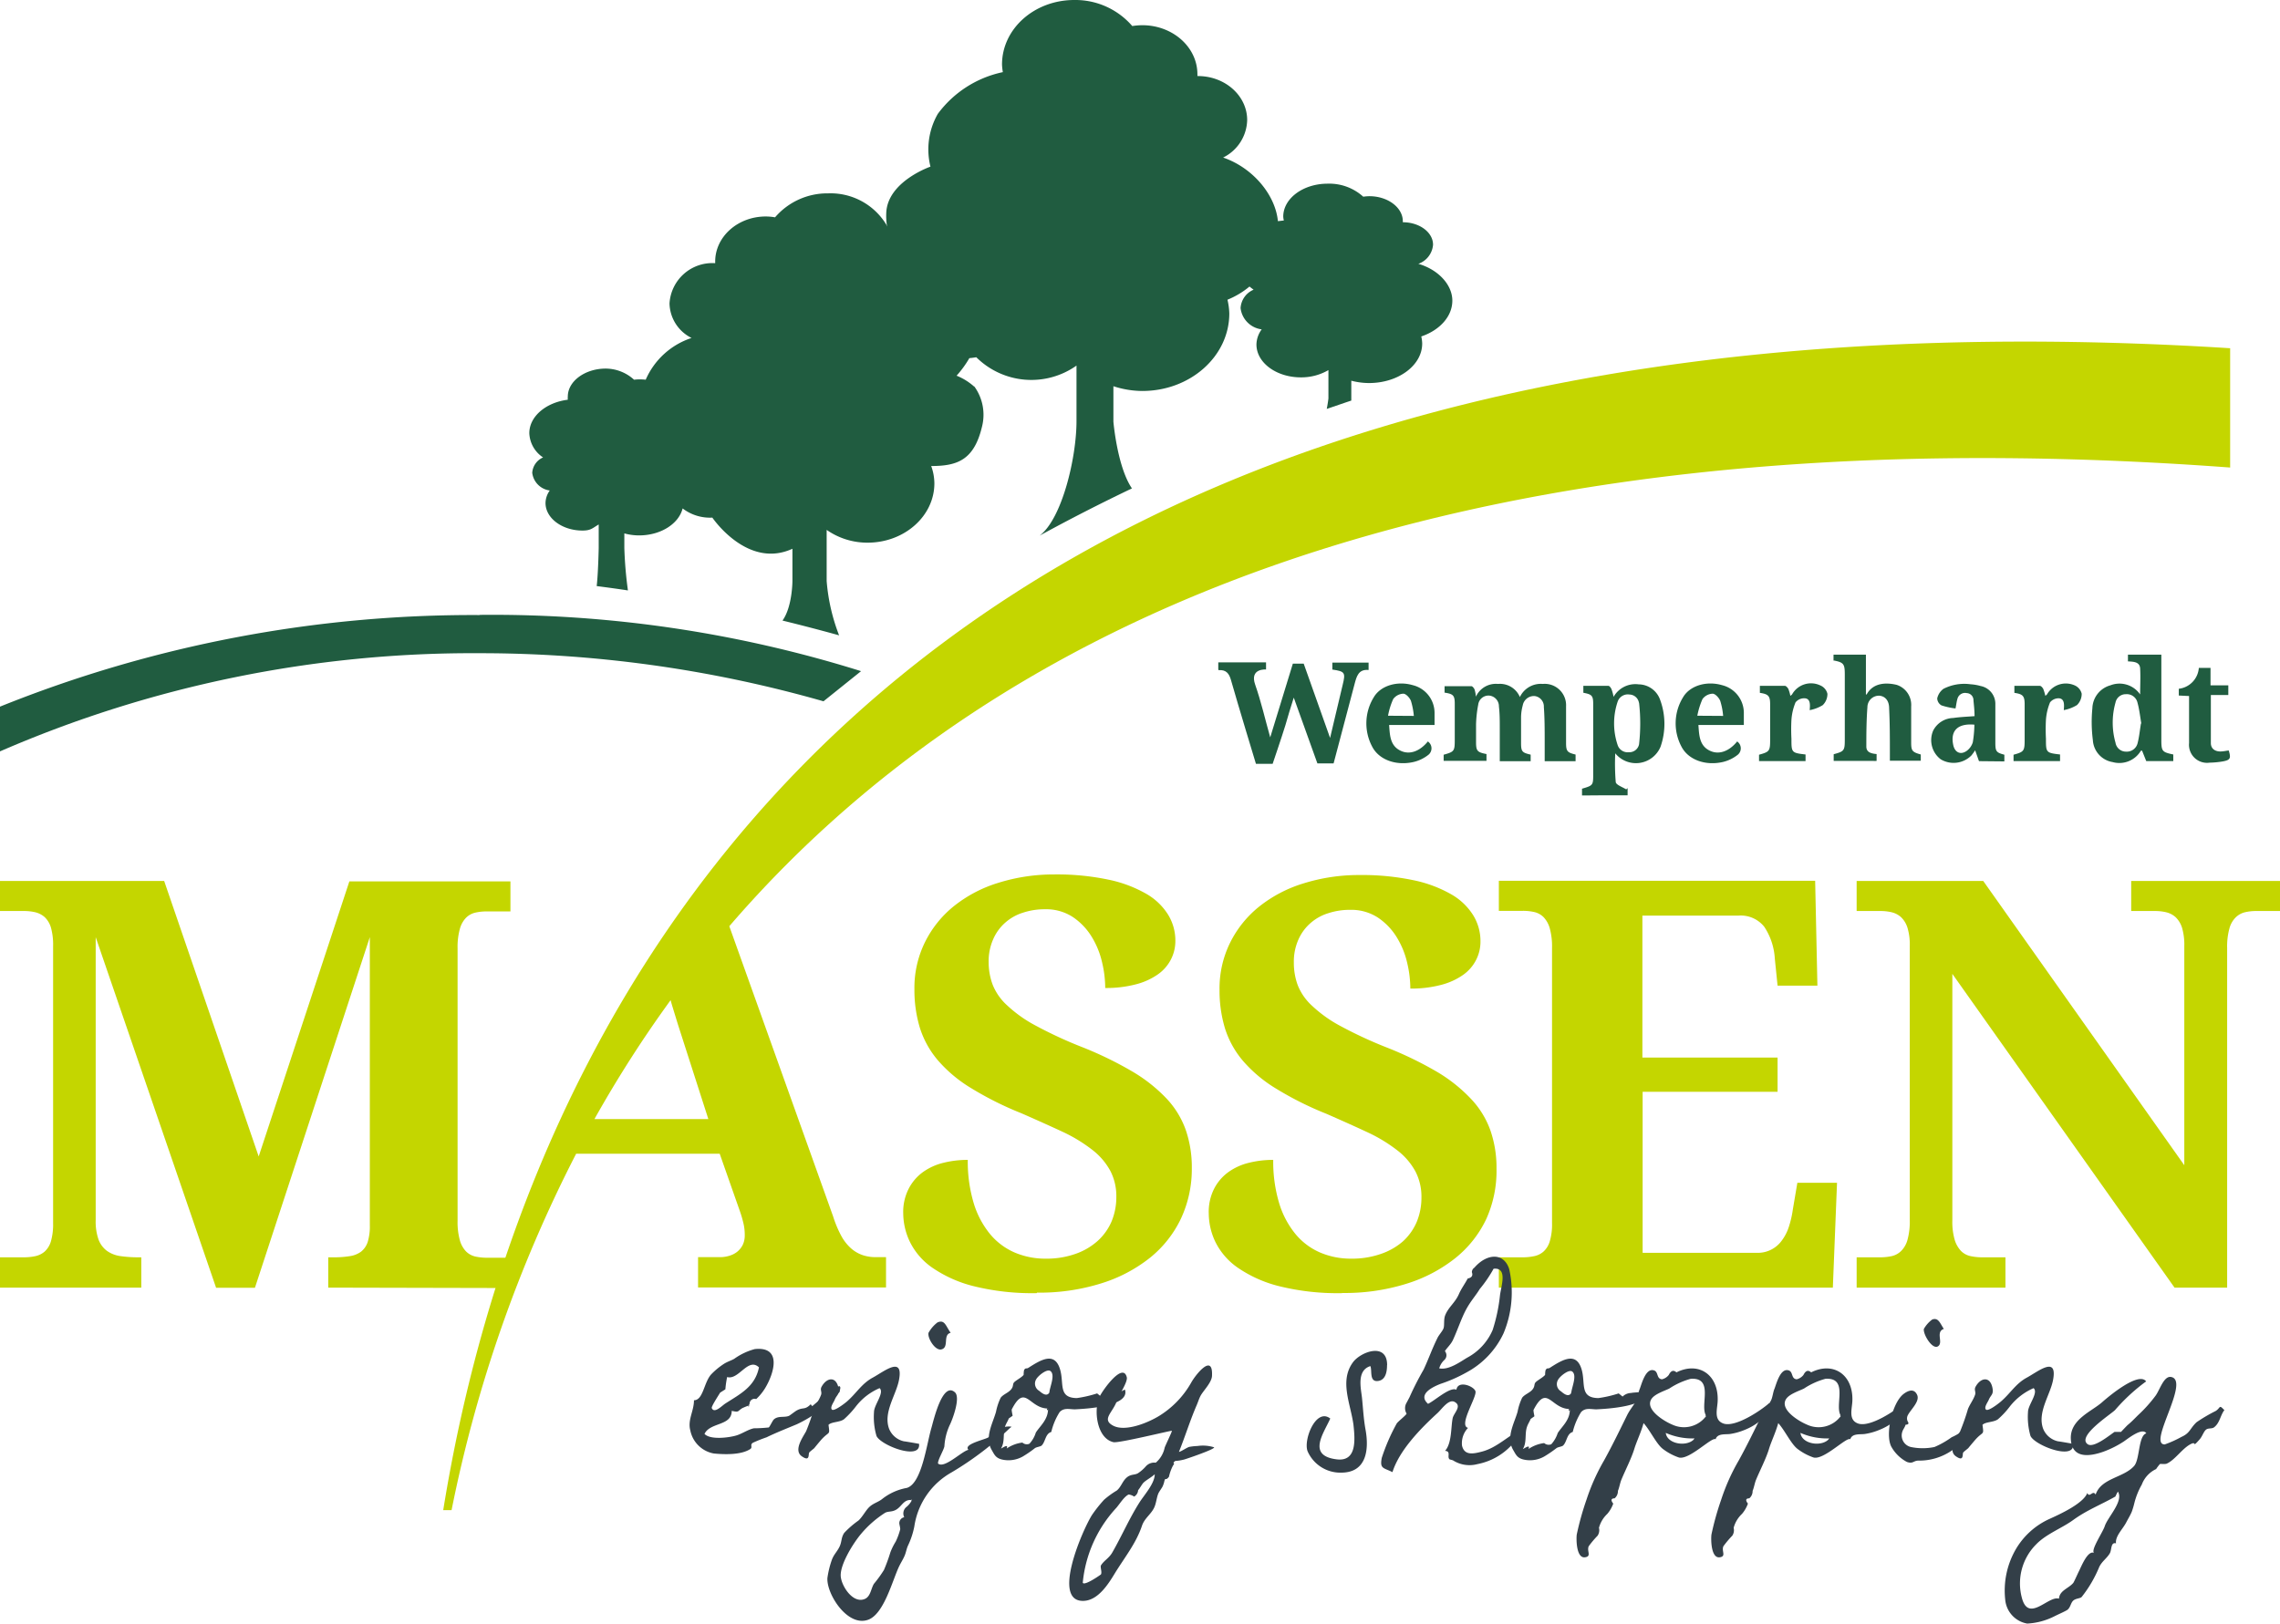<svg xmlns="http://www.w3.org/2000/svg" viewBox="0 0 273.05 194.52"><defs><style>.cls-1{fill:#205c40;}.cls-2{fill:#c4d600;}.cls-3{fill:#333f48;}</style></defs><g id="Calque_2" data-name="Calque 2"><g id="Calque_1-2" data-name="Calque 1"><path class="cls-1" d="M145.9,80.19v-.85h5.72v.85s-2-.17-1.3,1.82,1.2,4.19,1.8,6.31c.91-2.95,2.71-8.83,2.71-8.83l1.3,0s2.21,6.24,3.16,8.9c.19-.77.37-1.55.55-2.33.32-1.34.63-2.69.95-4,.37-1.5.29-1.64-1.23-1.86v-.83h4.34v.88c-1.23-.12-1.44.8-1.68,1.69q-1.25,4.74-2.51,9.5h-1.94c-.92-2.55-1.84-5.11-2.83-7.88-.39,1.25-.72,2.27-1,3.3-.42,1.37-1.53,4.63-1.53,4.63h-2s-2.19-7.21-3-10.07c-.22-.75-.57-1.22-1.47-1.15"></path><path class="cls-1" d="M173,83v-.81c1.08,0,2.15,0,3.21,0,.13,0,.31.23.38.39a3.75,3.75,0,0,1,.16.87,2.63,2.63,0,0,1,2.65-1.53,2.59,2.59,0,0,1,2.62,1.57,2.77,2.77,0,0,1,2.74-1.57,2.56,2.56,0,0,1,2.79,2.68c0,1.46,0,2.92,0,4.38,0,1,.14,1.16,1.14,1.4v.8h-3.7c0-.83,0-1.62,0-2.41,0-1.36,0-2.72-.1-4.08a1.26,1.26,0,0,0-1.12-1.32,1.37,1.37,0,0,0-1.41,1.13,5.66,5.66,0,0,0-.2,1.36c0,1,0,2.09,0,3.13s.13,1.16,1.15,1.4v.79h-3.7c0-1.34,0-2.65,0-4,0-.85,0-1.7-.1-2.55a1.29,1.29,0,0,0-1.13-1.31,1.24,1.24,0,0,0-1.35,1.08,14.33,14.33,0,0,0-.26,2.37c0,.7,0,1.41,0,2.11,0,1.07.14,1.22,1.25,1.44v.81h-5.13V90.4c1.28-.36,1.33-.43,1.33-1.81s0-2.87,0-4.3c0-1-.18-1.17-1.24-1.33"></path><path class="cls-1" d="M189.46,95.28v-.81c1.33-.39,1.34-.41,1.34-1.76,0-2.79,0-5.59,0-8.38,0-1-.15-1.16-1.18-1.35v-.83c1,0,2,0,3,0,.14,0,.31.25.38.42a5.92,5.92,0,0,1,.24.9,3,3,0,0,1,3-1.5,2.76,2.76,0,0,1,2.54,1.76,8.33,8.33,0,0,1,.09,5.7,3.19,3.19,0,0,1-5.43.8,26.7,26.7,0,0,0,.06,3.45c.05.34.81.59,1.25.87l.17-.15c0,.26,0,.51,0,.86h-2.79m4.15-11.07a1.18,1.18,0,0,0-1.14-1,1.28,1.28,0,0,0-1.4.82,8.13,8.13,0,0,0,0,5.27,1.26,1.26,0,0,0,1.33.82,1.18,1.18,0,0,0,1.22-.94,22,22,0,0,0,0-5"></path><path class="cls-1" d="M254.84,79.22v-.81h4V88.62c0,1.36.09,1.47,1.43,1.75v.79h-3.24l-.5-1.25c-.08,0-.15,0-.17.06A3,3,0,0,1,253,91.28a2.83,2.83,0,0,1-2.36-2.62,16.83,16.83,0,0,1-.06-3.82,2.94,2.94,0,0,1,2.15-2.75,3,3,0,0,1,3.57,1.09c0-1,.06-2.1,0-3.14-.06-.75-.74-.78-1.42-.82m1.56,7.44c-.14-.81-.23-1.68-.46-2.51a1.31,1.31,0,0,0-1.38-1,1.25,1.25,0,0,0-1.25,1,8.83,8.83,0,0,0,0,4.81,1.27,1.27,0,0,0,1.28,1.07A1.33,1.33,0,0,0,256,89c.19-.74.26-1.51.4-2.35"></path><path class="cls-1" d="M219.58,79.16v-.75h3.88v4.77l.09,0c.78-1.44,2.39-1.44,3.59-1.15a2.52,2.52,0,0,1,1.74,2.58c0,1.43,0,2.86,0,4.3,0,1,.1,1.17,1.15,1.46v.75h-3.7v-.82c0-1.82,0-3.64-.09-5.46,0-.94-.49-1.45-1.17-1.51a1.38,1.38,0,0,0-1.43,1.36c-.12,1.57-.13,3.15-.13,4.73,0,.72.62.84,1.23.9v.82a3.59,3.59,0,0,1-.44,0h-4.7v-.8c1.26-.34,1.33-.43,1.33-1.75q0-3.9,0-7.8c0-1.28-.13-1.45-1.38-1.69"></path><path class="cls-1" d="M237,91.17l-.46-1.3a6.91,6.91,0,0,1-.45.62,3,3,0,0,1-3.67.46,2.88,2.88,0,0,1-.9-3.45A2.77,2.77,0,0,1,233.92,86c.81-.12,1.63-.15,2.55-.22,0-.65-.07-1.27-.13-1.89a.84.84,0,0,0-.8-.87.94.94,0,0,0-1.12.69c-.1.32-.13.66-.23,1.15a8.85,8.85,0,0,1-1.68-.37,1,1,0,0,1-.51-.84,1.94,1.94,0,0,1,.74-1.14,5.48,5.48,0,0,1,3.24-.55,5.67,5.67,0,0,1,1.22.21,2.17,2.17,0,0,1,1.76,2.2c0,1.53,0,3.06,0,4.59,0,1.06.12,1.18,1.08,1.44v.8m-3.59-4.4c-2-.18-2.9.73-2.53,2.44.19.91.91,1.23,1.65.67a2,2,0,0,0,.69-1,14,14,0,0,0,.19-2.06"></path><path class="cls-1" d="M171.85,86.84h-5.49c.09,1.28.12,2.54,1.46,3.12,1.06.46,2.24,0,3.18-1.15a1,1,0,0,1,.1,1.57,4.54,4.54,0,0,1-1.77.88c-2.11.5-4.18-.24-5-1.83a5.94,5.94,0,0,1,.19-5.91c.81-1.39,2.8-2,4.68-1.45a3.42,3.42,0,0,1,2.6,3.29c0,.45,0,.91,0,1.48m-2.48-1.09a8.8,8.8,0,0,0-.35-1.81c-.15-.36-.58-.84-.9-.85a1.58,1.58,0,0,0-1.22.64,8.56,8.56,0,0,0-.62,2Z"></path><path class="cls-1" d="M208.89,86.84H203.4c.09,1.28.12,2.54,1.46,3.12,1.06.46,2.25,0,3.18-1.15a1,1,0,0,1,.1,1.57,4.54,4.54,0,0,1-1.77.88c-2.1.5-4.18-.24-5-1.83a5.94,5.94,0,0,1,.19-5.91c.81-1.39,2.8-2,4.68-1.45a3.42,3.42,0,0,1,2.6,3.29c0,.45,0,.91,0,1.48m-2.48-1.09a8.18,8.18,0,0,0-.35-1.81c-.15-.36-.58-.84-.9-.85a1.58,1.58,0,0,0-1.22.64,9.05,9.05,0,0,0-.62,2Z"></path><path class="cls-1" d="M247.16,85.07c0-.37.22-1.43-.65-1.43a1.32,1.32,0,0,0-1,.49,6.72,6.72,0,0,0-.49,2.09,21.25,21.25,0,0,0,0,2.26c0,1.65,0,1.7,1.69,1.89v.79h-5.57V90.4c1.26-.35,1.33-.44,1.33-1.82s0-2.81,0-4.22c0-1-.21-1.22-1.23-1.37v-.84c1,0,2,0,3.05,0,.15,0,.33.22.41.37a6.49,6.49,0,0,1,.25.83c.1-.09.18-.14.21-.2a2.6,2.6,0,0,1,3.29-1.06,1.45,1.45,0,0,1,.85,1,1.87,1.87,0,0,1-.56,1.36,4.62,4.62,0,0,1-1.51.59"></path><path class="cls-1" d="M216.73,85.07c0-.37.22-1.43-.65-1.43a1.32,1.32,0,0,0-1.05.49,6.72,6.72,0,0,0-.49,2.09,21.25,21.25,0,0,0,0,2.26c0,1.65,0,1.7,1.69,1.89v.79h-5.57V90.4c1.26-.35,1.33-.44,1.33-1.82s0-2.81,0-4.22c0-1-.21-1.22-1.23-1.37v-.84c1,0,2,0,3,0,.14,0,.33.22.41.37a4.38,4.38,0,0,1,.24.83c.11-.09.19-.14.22-.2A2.6,2.6,0,0,1,218,82.1a1.45,1.45,0,0,1,.85,1,1.87,1.87,0,0,1-.56,1.36,4.62,4.62,0,0,1-1.51.59"></path><path class="cls-1" d="M263.33,80h1.4v2.09h2.13v1.16h-2.09c0,2,0,3.87,0,5.76,0,.65.48,1,1.14,1,.33,0,.67-.08,1-.12.29.94.19,1.14-.7,1.31a10.57,10.57,0,0,1-1.59.15A2.16,2.16,0,0,1,262.16,89c0-1.61,0-3.21,0-4.82v-.81l-1.23-.06v-.81A2.72,2.72,0,0,0,263.33,80"></path><path class="cls-1" d="M116.67,46.31A7.2,7.2,0,0,0,114.56,45a12.79,12.79,0,0,0,1.47-2,5.66,5.66,0,0,0-.25-5.24c-.87-1.63-4.21-2.61-4.21-2.61s.52-3.82-1-5.13c-1-.86-3.43-1.38-3.57-1.13a7.81,7.81,0,0,0-7.83-5.73,8.25,8.25,0,0,0-6.35,2.87,6.74,6.74,0,0,0-1.11-.1c-3.35,0-6.06,2.42-6.06,5.4,0,.06,0,.13,0,.19h-.05a5.14,5.14,0,0,0-5.42,4.83,4.73,4.73,0,0,0,2.64,4.13,9.07,9.07,0,0,0-5.49,5,6.57,6.57,0,0,0-1.4,0l0,0a5.06,5.06,0,0,0-3.54-1.33C70,44.21,68,45.68,68,47.5a2.18,2.18,0,0,0,0,.38c-2.61.32-4.61,2-4.61,4a3.64,3.64,0,0,0,1.65,2.91,2.16,2.16,0,0,0-1.3,1.84,2.43,2.43,0,0,0,2.1,2.12,2.65,2.65,0,0,0-.51,1.5c0,1.82,2,3.3,4.43,3.3,1,0,1.19-.29,1.94-.73v2.83s-.06,3-.24,4.55c1.25.16,2.5.33,3.74.52a47.61,47.61,0,0,1-.43-5.07V63.89a6.68,6.68,0,0,0,1.76.24c2.6,0,4.76-1.39,5.22-3.23A5.4,5.4,0,0,0,85.31,62s4.19,6.21,9.59,3.73v3.85s0,3.1-1.19,4.75c2.28.56,4.55,1.15,6.78,1.77A22.92,22.92,0,0,1,99,69.59V63.47A8.5,8.5,0,0,0,103.9,65c4.41,0,8-3.18,8-7.11a6.23,6.23,0,0,0-.38-2.07h0c3.14,0,5.14-.72,6.09-4.74a5.78,5.78,0,0,0-.94-4.81"></path><path class="cls-1" d="M111.31,32.41a7.18,7.18,0,0,0-.83,6.79c1,3,3,4.17,6.44,3.59a9.36,9.36,0,0,0,12,1v6.66c0,4.37-1.73,11.69-4.42,13.71q5.33-2.92,11.06-5.66c-1.77-2.6-2.22-8-2.22-8V46.26a11.25,11.25,0,0,0,3.46.57c5.76,0,10.42-4.16,10.42-9.29A8.08,8.08,0,0,0,147,35.9a9.9,9.9,0,0,0,2.64-1.58c.15.13.3.24.49.38a2.55,2.55,0,0,0-1.56,2.2,2.91,2.91,0,0,0,2.53,2.55,3.15,3.15,0,0,0-.63,1.81c0,2.18,2.38,3.94,5.32,3.94a6.45,6.45,0,0,0,3.3-.87v3.4s-.06.54-.2,1.25c1-.34,1.95-.67,2.94-1,0-.15,0-.25,0-.25V45.6a8.48,8.48,0,0,0,2.12.28c3.52,0,6.37-2.12,6.37-4.73a4,4,0,0,0-.11-.85c2.19-.74,3.72-2.38,3.72-4.29s-1.69-3.72-4.07-4.41a2.64,2.64,0,0,0,1.76-2.29c0-1.48-1.62-2.69-3.62-2.69h0s0-.08,0-.12c0-1.65-1.81-3-4-3a5.83,5.83,0,0,0-.74.06A6.06,6.06,0,0,0,159,22c-2.94,0-5.32,1.77-5.32,3.95a2.57,2.57,0,0,0,.07.46l-.71.08c-.3-3.15-3-6.4-6.56-7.62a5.14,5.14,0,0,0,2.88-4.49c0-2.91-2.64-5.27-5.9-5.27h-.06a1.66,1.66,0,0,0,0-.22c0-3.24-2.95-5.87-6.6-5.87a7.88,7.88,0,0,0-1.2.1A9,9,0,0,0,128.66,0C123.86,0,120,3.46,120,7.73a6.85,6.85,0,0,0,.1.91,13,13,0,0,0-7.79,5,8.56,8.56,0,0,0-.88,6.32s-5.1,1.76-5.29,5.49c-.21,4.27,2.91,7,5.19,7"></path><path class="cls-1" d="M57.43,73.67A151.53,151.53,0,0,0,0,84.64V90A142.14,142.14,0,0,1,57.43,78.24,149.75,149.75,0,0,1,98.62,84l4.5-3.61a147.62,147.62,0,0,0-45.69-6.74"></path><path class="cls-2" d="M39.31,154.23V150.6H40a11.63,11.63,0,0,0,1.88-.14,3,3,0,0,0,1.35-.53,2.46,2.46,0,0,0,.8-1.15,6.29,6.29,0,0,0,.26-2V112.25l-13.76,42H25.88l-14.42-42v33.91a6.48,6.48,0,0,0,.35,2.34,3,3,0,0,0,1,1.33,3.67,3.67,0,0,0,1.58.62,14.8,14.8,0,0,0,2.13.15h.4v3.63H0V150.6H2.87a6.53,6.53,0,0,0,1.36-.14,2.51,2.51,0,0,0,1.12-.55,2.69,2.69,0,0,0,.75-1.23,7.36,7.36,0,0,0,.26-2.15V113.29a7.57,7.57,0,0,0-.26-2.19,2.88,2.88,0,0,0-.75-1.25,2.67,2.67,0,0,0-1.12-.58,5.9,5.9,0,0,0-1.36-.15H0v-3.6H19.66l11.32,33,10.86-32.95H61.13v3.6H58.26a5.9,5.9,0,0,0-1.36.15,2.29,2.29,0,0,0-1.1.62,3.06,3.06,0,0,0-.73,1.33,8.08,8.08,0,0,0-.27,2.33v32.61a8.16,8.16,0,0,0,.27,2.34,3.12,3.12,0,0,0,.73,1.33,2.29,2.29,0,0,0,1.1.62,6.51,6.51,0,0,0,1.36.15h2.87v3.63"></path><path class="cls-2" d="M124.17,154.89a29.08,29.08,0,0,1-7.67-.86,15.27,15.27,0,0,1-4.91-2.23,8.16,8.16,0,0,1-2.63-3.07,8,8,0,0,1-.79-3.36,6.1,6.1,0,0,1,.66-3,5.64,5.64,0,0,1,1.73-2,7.05,7.05,0,0,1,2.46-1.1,11.83,11.83,0,0,1,2.88-.34,17.34,17.34,0,0,0,.7,5.15,10.73,10.73,0,0,0,1.94,3.7,7.88,7.88,0,0,0,2.94,2.23,9.3,9.3,0,0,0,3.75.75,10.35,10.35,0,0,0,3.56-.57,7.81,7.81,0,0,0,2.67-1.56,6.7,6.7,0,0,0,1.67-2.35,7.59,7.59,0,0,0,.56-2.92,6.56,6.56,0,0,0-.7-3.08,8,8,0,0,0-2.11-2.5,18.48,18.48,0,0,0-3.57-2.19q-2.15-1-5-2.25a39.4,39.4,0,0,1-6-3,16.5,16.5,0,0,1-4-3.35,11.16,11.16,0,0,1-2.15-3.89,15.59,15.59,0,0,1-.65-4.6,12.37,12.37,0,0,1,1.27-5.66,12.85,12.85,0,0,1,3.49-4.33,16,16,0,0,1,5.3-2.77,22.15,22.15,0,0,1,6.66-1,29.93,29.93,0,0,1,6.5.62,15.31,15.31,0,0,1,4.51,1.68,7.42,7.42,0,0,1,2.65,2.52,5.92,5.92,0,0,1,.87,3.11,4.82,4.82,0,0,1-.52,2.23,4.92,4.92,0,0,1-1.56,1.8,8.06,8.06,0,0,1-2.64,1.2,13.9,13.9,0,0,1-3.68.44,13.43,13.43,0,0,0-.38-3.09,10.12,10.12,0,0,0-1.25-3.06,7.64,7.64,0,0,0-2.25-2.35,5.84,5.84,0,0,0-3.35-.93,8.21,8.21,0,0,0-2.59.4,5.81,5.81,0,0,0-2.15,1.2,5.59,5.59,0,0,0-1.45,2,6.46,6.46,0,0,0-.54,2.71,7.74,7.74,0,0,0,.47,2.7,6.68,6.68,0,0,0,1.72,2.48,15.76,15.76,0,0,0,3.43,2.44,50.83,50.83,0,0,0,5.65,2.61,43.64,43.64,0,0,1,6,2.93,18.69,18.69,0,0,1,4.05,3.22,10.71,10.71,0,0,1,2.29,3.76,13.66,13.66,0,0,1,.72,4.55,14,14,0,0,1-1.3,6.05,13.38,13.38,0,0,1-3.73,4.71,17.85,17.85,0,0,1-5.85,3.06,24.71,24.71,0,0,1-7.67,1.1"></path><path class="cls-2" d="M160.75,154.89a29.08,29.08,0,0,1-7.67-.86,15.27,15.27,0,0,1-4.91-2.23,8.16,8.16,0,0,1-2.63-3.07,8,8,0,0,1-.78-3.36,6.1,6.1,0,0,1,.65-3,5.64,5.64,0,0,1,1.73-2,7.05,7.05,0,0,1,2.46-1.1,11.83,11.83,0,0,1,2.88-.34,17.34,17.34,0,0,0,.7,5.15,10.73,10.73,0,0,0,1.94,3.7,7.88,7.88,0,0,0,2.94,2.23,9.3,9.3,0,0,0,3.75.75,10.45,10.45,0,0,0,3.57-.57A7.86,7.86,0,0,0,168,148.7a6.7,6.7,0,0,0,1.67-2.35,7.59,7.59,0,0,0,.56-2.92,6.56,6.56,0,0,0-.7-3.08,8,8,0,0,0-2.11-2.5,18.48,18.48,0,0,0-3.57-2.19q-2.14-1-5-2.25a39.4,39.4,0,0,1-6-3,16.5,16.5,0,0,1-4-3.35,11.16,11.16,0,0,1-2.15-3.89,15.59,15.59,0,0,1-.65-4.6,12.37,12.37,0,0,1,1.27-5.66,12.85,12.85,0,0,1,3.49-4.33,16,16,0,0,1,5.3-2.77,22.19,22.19,0,0,1,6.66-1,29.93,29.93,0,0,1,6.5.62,15.31,15.31,0,0,1,4.51,1.68,7.42,7.42,0,0,1,2.65,2.52,5.92,5.92,0,0,1,.87,3.11,4.82,4.82,0,0,1-.52,2.23,4.92,4.92,0,0,1-1.56,1.8,8.06,8.06,0,0,1-2.64,1.2,13.9,13.9,0,0,1-3.68.44,13.43,13.43,0,0,0-.38-3.09,10.12,10.12,0,0,0-1.25-3.06,7.64,7.64,0,0,0-2.25-2.35,5.84,5.84,0,0,0-3.35-.93,8.21,8.21,0,0,0-2.59.4,5.81,5.81,0,0,0-2.15,1.2,5.59,5.59,0,0,0-1.45,2,6.46,6.46,0,0,0-.53,2.71,7.73,7.73,0,0,0,.46,2.7,6.68,6.68,0,0,0,1.72,2.48,15.76,15.76,0,0,0,3.43,2.44,50.83,50.83,0,0,0,5.65,2.61,43.64,43.64,0,0,1,6,2.93,18.69,18.69,0,0,1,4,3.22,10.71,10.71,0,0,1,2.29,3.76,13.66,13.66,0,0,1,.72,4.55A14,14,0,0,1,178,146a13.27,13.27,0,0,1-3.73,4.71,17.85,17.85,0,0,1-5.85,3.06,24.71,24.71,0,0,1-7.67,1.1"></path><path class="cls-2" d="M196.72,150.06h13.66a3.53,3.53,0,0,0,3-1.46,5.59,5.59,0,0,0,.85-1.65,12.12,12.12,0,0,0,.48-2.09l.54-3.19H220l-.5,12.56h-40V150.6h2.87a6.45,6.45,0,0,0,1.36-.14,2.41,2.41,0,0,0,1.12-.55,2.69,2.69,0,0,0,.75-1.23,7,7,0,0,0,.27-2.15v-33a8.13,8.13,0,0,0-.27-2.33,3.17,3.17,0,0,0-.73-1.33,2.29,2.29,0,0,0-1.1-.62,6.07,6.07,0,0,0-1.4-.15h-2.87v-3.6h37.88l.27,12.56h-4.77l-.33-3.23a7.68,7.68,0,0,0-1.27-3.83,3.6,3.6,0,0,0-3.09-1.33h-11.5v17h16.19v4.1H196.72"></path><path class="cls-2" d="M260.42,154.23l-26.61-37.58v29.51a7.77,7.77,0,0,0,.28,2.34,3.37,3.37,0,0,0,.75,1.33,2.26,2.26,0,0,0,1.12.62,6.55,6.55,0,0,0,1.34.15h2.87v3.63H222.35V150.6h2.86a6.53,6.53,0,0,0,1.37-.15,2.36,2.36,0,0,0,1.11-.62,3,3,0,0,0,.75-1.33,8.16,8.16,0,0,0,.27-2.34V113.29a6.85,6.85,0,0,0-.28-2.19,3,3,0,0,0-.77-1.25,2.56,2.56,0,0,0-1.12-.58,5.71,5.71,0,0,0-1.33-.15h-2.86v-3.6h15.16l24.08,34.05V113.29a7.15,7.15,0,0,0-.28-2.19,3,3,0,0,0-.77-1.25,2.56,2.56,0,0,0-1.12-.58,5.71,5.71,0,0,0-1.33-.15h-2.86v-3.6h17.82v3.6h-2.87a5.77,5.77,0,0,0-1.33.15,2.36,2.36,0,0,0-1.11.62,2.89,2.89,0,0,0-.75,1.33,8.08,8.08,0,0,0-.27,2.33v40.68"></path><path class="cls-2" d="M53.08,180.88h1A162.94,162.94,0,0,1,69,138.19H86.19l2.4,6.83a13.63,13.63,0,0,1,.4,1.33,6,6,0,0,1,.2,1.6,2.59,2.59,0,0,1-.26,1.2,2.52,2.52,0,0,1-.69.82,2.8,2.8,0,0,1-.95.46,3.77,3.77,0,0,1-1,.15H83.6v3.63h22.51v-3.63h-1.23a4.89,4.89,0,0,1-1.53-.23,4.15,4.15,0,0,1-1.38-.78,5.49,5.49,0,0,1-1.2-1.5,13.55,13.55,0,0,1-1-2.38L87.34,110.94C117.06,76.43,170.65,48.86,267.08,56V41.71c-165.36-10.38-205,83.47-214,139.17m27.4-60.48c.26.85.51,1.67.75,2.44l3.6,11.2H71.19a143.8,143.8,0,0,1,9.12-14.24c.06.2.11.4.17.6"></path><path class="cls-3" d="M100.57,166.69a15.35,15.35,0,0,1-5.15,3.91c-.9.38-2.48,1-3.62,1.56a16.77,16.77,0,0,0-1.63.65c-.4.25,0,.53-.31.75-1.1.73-3.11.66-4.36.54a3.5,3.5,0,0,1-2.83-2.77c-.34-1.26.44-2.31.44-3.61,1.13,0,1.18-2.21,2.11-3.15a8.6,8.6,0,0,1,1.48-1.21c.42-.27,1-.45,1.24-.61a7.55,7.55,0,0,1,2.46-1.16c3.28-.34,2.31,2.9,1.23,4.68a6.19,6.19,0,0,1-1.07,1.31.59.59,0,0,0-.79.55l-.17.39c.6-.48-1,.29-.64.11-.69.39-.37.57-1.33.36,0,1.84-2.58,1.34-3.26,2.76.68.74,2.92.46,3.84.18.7-.22,1.35-.69,2.06-.85a17.78,17.78,0,0,0,1.79-.1c.13-.07.48-.89.66-1,.51-.41,1.19-.17,1.74-.38.07,0,.77-.57,1-.68.74-.39.91,0,1.63-.72l.18.23a30.33,30.33,0,0,1,3.22-2.41c.32.12,0,.53.11.7-.14.14,0,0,0,0m-9.7-2.93c-1.3-1.27-2.43,1.56-3.82,1.15a12.1,12.1,0,0,0-.21,1.47l-.63.4c-.1.19-1.08,1.66-1,1.85.31.69,1.18-.25,1.6-.53,1.77-1.15,3.58-2,4.05-4.34,0,0,0,.07,0,0"></path><path class="cls-3" d="M110.07,173c.16,1.94-4.57.14-5.1-1a8.05,8.05,0,0,1-.3-2.87c0-.86,1.28-2.31.67-2.86a7.11,7.11,0,0,0-2.87,2.23,11.1,11.1,0,0,1-1.4,1.5c-.53.38-1.5.29-1.85.67.18,1.31.11.7-.86,1.77-.21.24-.78.93-.83,1s-.46.36-.61.53.13,1.18-.9.46.17-2.34.52-3a26.34,26.34,0,0,0,.93-2.66c.26-.61.63-1.07.86-1.7.13-.37-.16-.6.08-1,.62-1.09,1.71-1.23,2,.15.16.83-.2.83-.45,1.45-.1.27-.58.89-.34,1.16s1.5-.7,1.76-.92c1.17-1,1.79-2.17,3.14-2.9s3.71-2.68,3.14.29c-.34,1.79-1.9,3.86-1.19,5.82a2.49,2.49,0,0,0,1.79,1.52c.11,0,1.85.3,1.82.31,0,.19-.12,0,0,0"></path><path class="cls-3" d="M121.14,170.86a38.13,38.13,0,0,1-7.18,5.5,8.91,8.91,0,0,0-4.46,6.47,9.58,9.58,0,0,1-.77,2.32c-.19.44-.22.8-.41,1.23s-.42.78-.64,1.23c-.8,1.67-1.81,5.72-3.71,6.4-2.47.9-5-3.08-4.88-5a11.21,11.21,0,0,1,.53-2.17c.24-.66.65-1,.93-1.6s.17-1.05.55-1.63a11.15,11.15,0,0,1,1.72-1.49c.51-.48.87-1.24,1.34-1.66s1.07-.56,1.51-.93a6.67,6.67,0,0,1,2.93-1.31c1.79-.53,2.36-5.19,2.94-7.17.26-.88,1.32-5.62,2.82-4.28.69.62-.26,3.19-.62,3.92a7,7,0,0,0-.64,2.55c-.08.46-.84,1.71-.76,2.06.75.66,2.87-1.5,3.64-1.64-.66-.67,1.92-1.21,2.36-1.48,1-.61,1.47-1.47,2.8-1.29-.42.41-.35,0,0,0m-11.91,8.79c-1-.14-1.19.73-1.91,1.15-.52.3-.92.16-1.32.37a12.66,12.66,0,0,0-2.85,2.49c-.92,1.08-2.48,3.56-2.47,5,0,1.15,1.44,3.48,2.91,2.82.66-.29.72-1.22,1.06-1.79a15,15,0,0,0,1.21-1.67,20.27,20.27,0,0,0,.77-2.11,7.28,7.28,0,0,1,.64-1.29,8.13,8.13,0,0,0,.54-1.47c0-.23-.08-.47-.11-.7a.73.73,0,0,1,.59-.75,1,1,0,0,1,.23-1.2,2.46,2.46,0,0,0,.71-.89c-.33,0,0,.16,0,0m4.62-20c-1,.24-.11,1.81-1.16,2-.73.11-1.64-1.38-1.49-2a4,4,0,0,1,1.07-1.24c.88-.39,1,.45,1.58,1.24-.21,0-.12-.16,0,0"></path><path class="cls-3" d="M134.74,166.5c.54,2-4.89,2.25-6,2.31-.68,0-1.31-.23-1.84.33a7.8,7.8,0,0,0-1,2.38c-.72.21-.68,1.15-1.15,1.62-.15.14-.59.17-.8.31a13.39,13.39,0,0,1-1.45,1,3.48,3.48,0,0,1-2.41.39c-.84-.17-1-.6-1.31-1.14-.9-1.52.09-3.15.5-4.59a6.84,6.84,0,0,1,.56-1.69c.31-.42.91-.58,1.25-1s.13-.64.4-.89.87-.55,1.1-.85c0,0,0-.49.08-.63.25-.29.19,0,.59-.28,1.47-.94,3.08-1.87,3.7.28.49,1.68-.26,3.38,2,3.41a14.28,14.28,0,0,0,2.43-.56l.47.38a1.48,1.48,0,0,1,1-.43c.63-.12,1.24,0,1.82-.41.06.24-.24.17,0,0m-9.17,2.27c-2.28,0-2.72-3.06-4.35.12,0,.25.07.5.11.75l-.46.32c-.11.31-.31.59-.43.92-.3.87,0,1.85-.5,2.68.09,0,.94-.65.68,0a4.26,4.26,0,0,1,1.88-.71.79.79,0,0,0,.84.14,3.41,3.41,0,0,0,.77-1.34c.5-.79,1.5-1.57,1.46-2.88-.31,0,0,.44,0,0m.16-1.87c0-.61.75-2.12.14-2.61-.41-.33-1.51.57-1.73,1a1,1,0,0,0,.37,1.36c.21.17.87.8,1.22.21,0-.24,0,.08,0,0"></path><path class="cls-3" d="M145.38,173.35c.28.19-3.31,1.4-3.57,1.47a5.38,5.38,0,0,1-1.06.17c-.49.38.07.14-.26.53a5.44,5.44,0,0,0-.5,1.37c-.43.55-.37,0-.54.48a2.87,2.87,0,0,1-.24.72c-.11.2-.39.58-.48.78-.21.47-.25,1.13-.48,1.65-.37.85-1.18,1.31-1.49,2.24-.71,2.11-2.07,3.77-3.26,5.71-.78,1.29-2,3.21-3.71,3.28-3.93.16-.13-8.54,1-10.31a16.61,16.61,0,0,1,1.43-1.8,10.43,10.43,0,0,1,1.53-1.11c.53-.45.66-1.1,1.18-1.55s1-.27,1.4-.55a4.67,4.67,0,0,0,.91-.81,1.35,1.35,0,0,1,1.17-.42,3.21,3.21,0,0,0,1.06-1.76c0-.13.93-2,.87-2.06s-6.38,1.51-7,1.36c-2-.46-2.39-3.86-1.67-5.42.37-.8,2.81-4.21,3.27-2.36.15.58-1,2.21-1.2,2.88-.5,1.38-1.84,2.17-.44,2.92s4-.25,5.48-1.14a11.1,11.1,0,0,0,3.87-4c.51-.93,2.61-3.59,2.5-.87,0,.84-1.09,1.86-1.4,2.49-.16.31-.3.76-.45,1.1-.79,1.83-1.35,3.67-2.11,5.56.21,0,.94-.51,1.22-.59a6.52,6.52,0,0,1,1-.11,4.46,4.46,0,0,1,2,.16c.09.06-.06,0,0,0m-7.08,3.19c-.4.39-1.08.73-1.41,1.07-.18.2-.49.76-.62.87a.94.94,0,0,1-.48.77,1.44,1.44,0,0,0-.66-.25c-.56.27-1.08,1.16-1.49,1.62a15.28,15.28,0,0,0-4,8.95c.2.41,2.13-.95,2.18-1,.15-.3-.11-.85,0-1.08.36-.59,1-.87,1.4-1.62,1.1-1.93,2-4,3.18-5.87.57-.92,1.86-2.3,1.86-3.43-.05,0,0,0,0,0"></path><path class="cls-3" d="M166.11,163.51c0,.73-.14,1.73-1,1.89-1.19.22-.75-1.26-1-1.77-1.67.53-1.12,2.67-1,3.8s.19,2.55.43,3.84c.41,2.29.16,5.07-2.84,5.12a4.29,4.29,0,0,1-4.1-2.55c-.54-1.36,1-5.26,2.71-3.93-.77,1.75-2.83,4.45.78,4.89,2.45.3,2.18-2.44,2-4.13-.34-2.54-1.71-5.25-.06-7.5.93-1.26,4.09-2.44,4.09.34"></path><path class="cls-3" d="M182.37,171.07a7.52,7.52,0,0,1-5.44,4.3,3.67,3.67,0,0,1-2.84-.4c-.12-.1-.45-.13-.51-.19-.3-.31.22-.94-.52-1,.83-.92.69-2.88.91-3.91.12-.61,1.15-1.44.25-1.94-.72-.41-1.55.85-2.05,1.31-2.06,1.88-4.59,4.48-5.41,7.09-1.08-.54-1.54-.38-1.28-1.71a23.31,23.31,0,0,1,1.77-4.08c.11-.24,1.13-1,1.2-1.22a1.26,1.26,0,0,1,0-1.3l.35-.66a35.6,35.6,0,0,1,1.69-3.31c.62-1.33,1-2.46,1.65-3.77.16-.36.62-.84.74-1.19s0-1,.18-1.51c.38-1,1.19-1.52,1.65-2.56.28-.65.73-1.25,1.06-1.88.49-.1.65-.35.5-.76a.66.66,0,0,1,.3-.54c1.48-1.71,3.53-1.85,4.17.17a12.74,12.74,0,0,1-.68,7.7,10.24,10.24,0,0,1-4.44,4.68,17.74,17.74,0,0,1-3.11,1.37c-.55.22-2.89,1.14-1.49,2.39.84-.4,2.63-2.07,3.4-1.69.16-1.14,2-.48,2.27.15s-2.08,4.12-.88,4.42a2.66,2.66,0,0,0-.72,2.13c.28,1.18,1.3,1,2.39.71,1.84-.48,3.16-1.94,4.89-2.77-.33.71-.36.18,0,0m-3.49-19.15a15.46,15.46,0,0,1-1.67,2.45c-.48.8-1.07,1.41-1.63,2.45s-1,2.39-1.54,3.57c-.26.61-.75,1-1,1.42a.76.76,0,0,1-.07,1.06,2.15,2.15,0,0,0-.61,1c1.15.24,2.55-.81,3.35-1.28a6.8,6.8,0,0,0,3.05-3.32,20.52,20.52,0,0,0,.88-4.18c.14-1.08.94-3.35-.78-3.15"></path><path class="cls-3" d="M197.19,166.5c.54,2-4.88,2.25-6,2.31-.68,0-1.31-.23-1.84.33a8.06,8.06,0,0,0-1,2.38c-.72.21-.68,1.15-1.15,1.62-.14.14-.59.17-.79.31a14.58,14.58,0,0,1-1.46,1,3.46,3.46,0,0,1-2.4.39c-.85-.17-1-.6-1.32-1.14-.9-1.52.09-3.15.51-4.59a6.84,6.84,0,0,1,.55-1.69c.31-.42.92-.58,1.25-1s.13-.64.4-.89.87-.56,1.1-.85c0,0,0-.49.09-.63.24-.29.19,0,.58-.28,1.47-.94,3.09-1.87,3.71.28.48,1.68-.27,3.38,2,3.41a13.86,13.86,0,0,0,2.43-.56l.47.38a1.49,1.49,0,0,1,1-.43c.64-.12,1.25,0,1.82-.41.06.24-.23.17,0,0M188,168.77c-2.27,0-2.72-3.06-4.35.12,0,.25.07.5.11.75l-.45.32c-.12.31-.32.59-.43.92-.31.87,0,1.85-.5,2.68.09,0,.94-.65.67,0a4.3,4.3,0,0,1,1.88-.71.81.81,0,0,0,.85.14,3.67,3.67,0,0,0,.77-1.34c.5-.79,1.5-1.57,1.45-2.88-.31,0,0,.44,0,0m.17-1.87c0-.61.74-2.12.13-2.61-.4-.33-1.51.57-1.72,1a1,1,0,0,0,.36,1.36c.21.17.87.8,1.23.21,0-.24-.05.08,0,0"></path><path class="cls-3" d="M211.94,168.12c-.13,1.56-1.68,2.63-3,3.15a7.41,7.41,0,0,1-1.74.49c-.54.08-1.53-.1-1.74.63-.44-.32-3.14,2.5-4.39,2.19a6.83,6.83,0,0,1-1.89-1c-.8-.58-1.57-2.28-2.35-3.12-.29,1.07-.8,2.12-1.08,3-.35,1.18-1.11,2.65-1.58,3.79-.15.35-.26,1-.41,1.32a1.12,1.12,0,0,1-.4.9c-.42,0-.48.23-.16.63a3.9,3.9,0,0,1-.71,1.23,3.56,3.56,0,0,0-1,1.67,1.19,1.19,0,0,1-.16.94,11.78,11.78,0,0,0-1.07,1.27c-.25.59.38,1.2-.43,1.32-1.07.16-1.07-2.2-1-2.72a33.88,33.88,0,0,1,1.17-4.19,24.56,24.56,0,0,1,2.1-4.69c1-1.81,1.89-3.65,2.76-5.42.33-.67.87-1.28,1.12-1.8.17-.35.24-1,.39-1.34.23-.57.71-2.58,1.73-2.22.53.19.26,1,.94,1.06a1.48,1.48,0,0,0,.81-.52c.26-.52.56-.63.92-.31,2.67-1.33,5,.28,4.94,3.3,0,1-.56,2.39.69,2.83,1.44.49,4.49-1.57,5.47-2.44,0,.39-.78.7,0,0m-7.53,1.52c-.84-1.18,1-4.61-1.85-4.44a8.82,8.82,0,0,0-2.58,1.17c-.55.27-1.73.64-2.13,1.24-.84,1.27,1.56,2.7,2.49,3.08a3.3,3.3,0,0,0,4.07-1.05c-.19-.26-.08.1,0,0m-1.38,2.7a7.91,7.91,0,0,1-3.47-.66c.16,1.39,2.67,1.73,3.47.66-.08,0-.27.36,0,0"></path><path class="cls-3" d="M228.07,168.12c-.13,1.56-1.68,2.63-3,3.15a7.41,7.41,0,0,1-1.74.49c-.54.08-1.53-.1-1.74.63-.44-.32-3.14,2.5-4.39,2.19a6.83,6.83,0,0,1-1.89-1c-.8-.58-1.57-2.28-2.35-3.12-.29,1.07-.8,2.12-1.08,3-.34,1.18-1.11,2.65-1.58,3.79-.15.35-.26,1-.41,1.32a1.12,1.12,0,0,1-.4.9c-.42,0-.48.23-.16.63a3.9,3.9,0,0,1-.71,1.23,3.56,3.56,0,0,0-1,1.67,1.19,1.19,0,0,1-.16.94,11.78,11.78,0,0,0-1.07,1.27c-.25.59.38,1.2-.43,1.32-1.07.16-1.07-2.2-1-2.72a33.88,33.88,0,0,1,1.17-4.19,24.56,24.56,0,0,1,2.1-4.69c1-1.81,1.89-3.65,2.76-5.42.33-.67.87-1.28,1.12-1.8.17-.35.24-1,.39-1.34.23-.57.71-2.58,1.73-2.22.53.19.26,1,.94,1.06a1.48,1.48,0,0,0,.81-.52c.26-.52.56-.63.92-.31,2.67-1.33,5,.28,4.94,3.3,0,1-.56,2.39.69,2.83,1.44.49,4.49-1.57,5.47-2.44,0,.39-.78.7,0,0m-7.53,1.52c-.84-1.18,1-4.61-1.85-4.44a8.82,8.82,0,0,0-2.58,1.17c-.55.27-1.73.64-2.13,1.24-.84,1.27,1.56,2.7,2.49,3.08a3.3,3.3,0,0,0,4.07-1.05c-.19-.26-.08.1,0,0m-1.38,2.7a7.91,7.91,0,0,1-3.47-.66c.16,1.39,2.67,1.73,3.47.66-.08,0-.27.36,0,0"></path><path class="cls-3" d="M237.35,169.74c.09,2-2.2,3.09-3.6,4a6.9,6.9,0,0,1-4,1.21c-.61,0-.63.42-1.38.16a4.59,4.59,0,0,1-1.88-1.85c-.74-1.47.12-5.26,1.49-6.3.53-.4,1.24-.69,1.61.11s-.79,1.77-1.13,2.48a.82.82,0,0,0,0,.7c.18.26.09.39-.25.4-.07.28-.3.56-.37.78a1.42,1.42,0,0,0,1,1.89,6.92,6.92,0,0,0,2.83,0,10.51,10.51,0,0,0,2.06-1.17,6.89,6.89,0,0,0,1.79-1.15,14.52,14.52,0,0,1,1.8-1.31c0,.34-.3.18,0,0m-4.55-10.51c-1,.38,0,1.65-.68,2.08s-1.8-1.45-1.69-2.08a3.56,3.56,0,0,1,1-1.13c.74-.27.94.45,1.39,1.13-.28.11-.09-.14,0,0"></path><path class="cls-3" d="M248.28,173c.15,1.95-4.57.14-5.11-1a8.29,8.29,0,0,1-.3-2.87c0-.86,1.29-2.31.67-2.86a7.34,7.34,0,0,0-2.87,2.23,10,10,0,0,1-1.4,1.5c-.53.38-1.5.29-1.85.67.18,1.31.11.7-.85,1.77-.21.24-.79.93-.84,1s-.46.36-.61.53.14,1.18-.89.46.17-2.34.52-3a26.34,26.34,0,0,0,.93-2.66c.25-.61.63-1.07.85-1.7.13-.37-.16-.6.08-1,.62-1.09,1.72-1.23,2,.15.17.83-.19.84-.44,1.45-.11.27-.59.89-.34,1.16s1.49-.7,1.75-.92c1.18-1,1.8-2.17,3.15-2.9s3.7-2.68,3.14.29c-.34,1.79-1.9,3.86-1.19,5.82a2.49,2.49,0,0,0,1.79,1.52c.1,0,1.84.3,1.82.31,0,.19-.13,0,0,0"></path><path class="cls-3" d="M266.4,168.88c-.5.65-.55,1.54-1.23,2.07-.29.23-.72.06-1,.31s-.43.79-.73,1.13c-1.05,1.19-.23.09-1.19.64s-1.81,1.86-2.76,2.28c-.21.1-.77,0-.83.06s-.51.63-.42.58a3.34,3.34,0,0,0-1.74,1.87,8.74,8.74,0,0,0-.9,2.25,9.76,9.76,0,0,1-.3,1c-.18.43-.45.87-.67,1.29-.42.81-1.33,1.64-1.22,2.5-.65-.18-.5.79-.74,1.19-.34.59-.93.95-1.26,1.62a14.9,14.9,0,0,1-2.11,3.61c-.17.19-.69.16-1,.43s-.33.79-.68,1.09c-.17.15-1.22.61-1.53.77a8.15,8.15,0,0,1-3.31.9,3.19,3.19,0,0,1-2.64-2.89,9.88,9.88,0,0,1,1.19-5.87,8.94,8.94,0,0,1,4.17-3.8c1.1-.5,4-1.81,4.47-3.08.29.64.66-.42,1,.19.67-2,3.35-2,4.61-3.43.7-.79.49-3.62,1.46-3.91-.5-.79-2.37.78-2.73,1a11.89,11.89,0,0,1-2.43,1.21c-1.74.61-3.77.8-3.88-1.53s2.45-3.27,3.73-4.39c.8-.71,4.38-3.72,5.29-2.51a22.21,22.21,0,0,0-3.73,3.44c-.54.53-4.59,3.13-3.28,4.08.73.54,2.77-1.19,3.23-1.47l.77,0c.26-.27.51-.54.78-.81.45-.36.89-.83,1.3-1.23a16.82,16.82,0,0,0,2.07-2.31c.51-.71,1-2.44,1.89-2.22,2.24.51-2.89,8.1-.8,8.07a12.85,12.85,0,0,0,2-.9c1.05-.47,1-1,1.81-1.76a19,19,0,0,1,2.28-1.34c.6-.37.39-.81,1-.15-.17.22,0,0,0,0m-13,10.39c-1.76,1-3.41,1.62-5.05,2.81-1.38,1-3.2,1.66-4.4,2.88a6.62,6.62,0,0,0-1.78,6.34c.77,3.23,3.22-.22,4.47.21.07-1,1.17-1.23,1.72-1.9.09-.12.58-1.22.63-1.31.31-.59,1.07-2.61,1.85-2.28-.42-.33,1.06-2.49,1.28-3.19.36-1.11,2.29-3,1.58-4.15a4.68,4.68,0,0,0-.3.59"></path></g></g></svg>